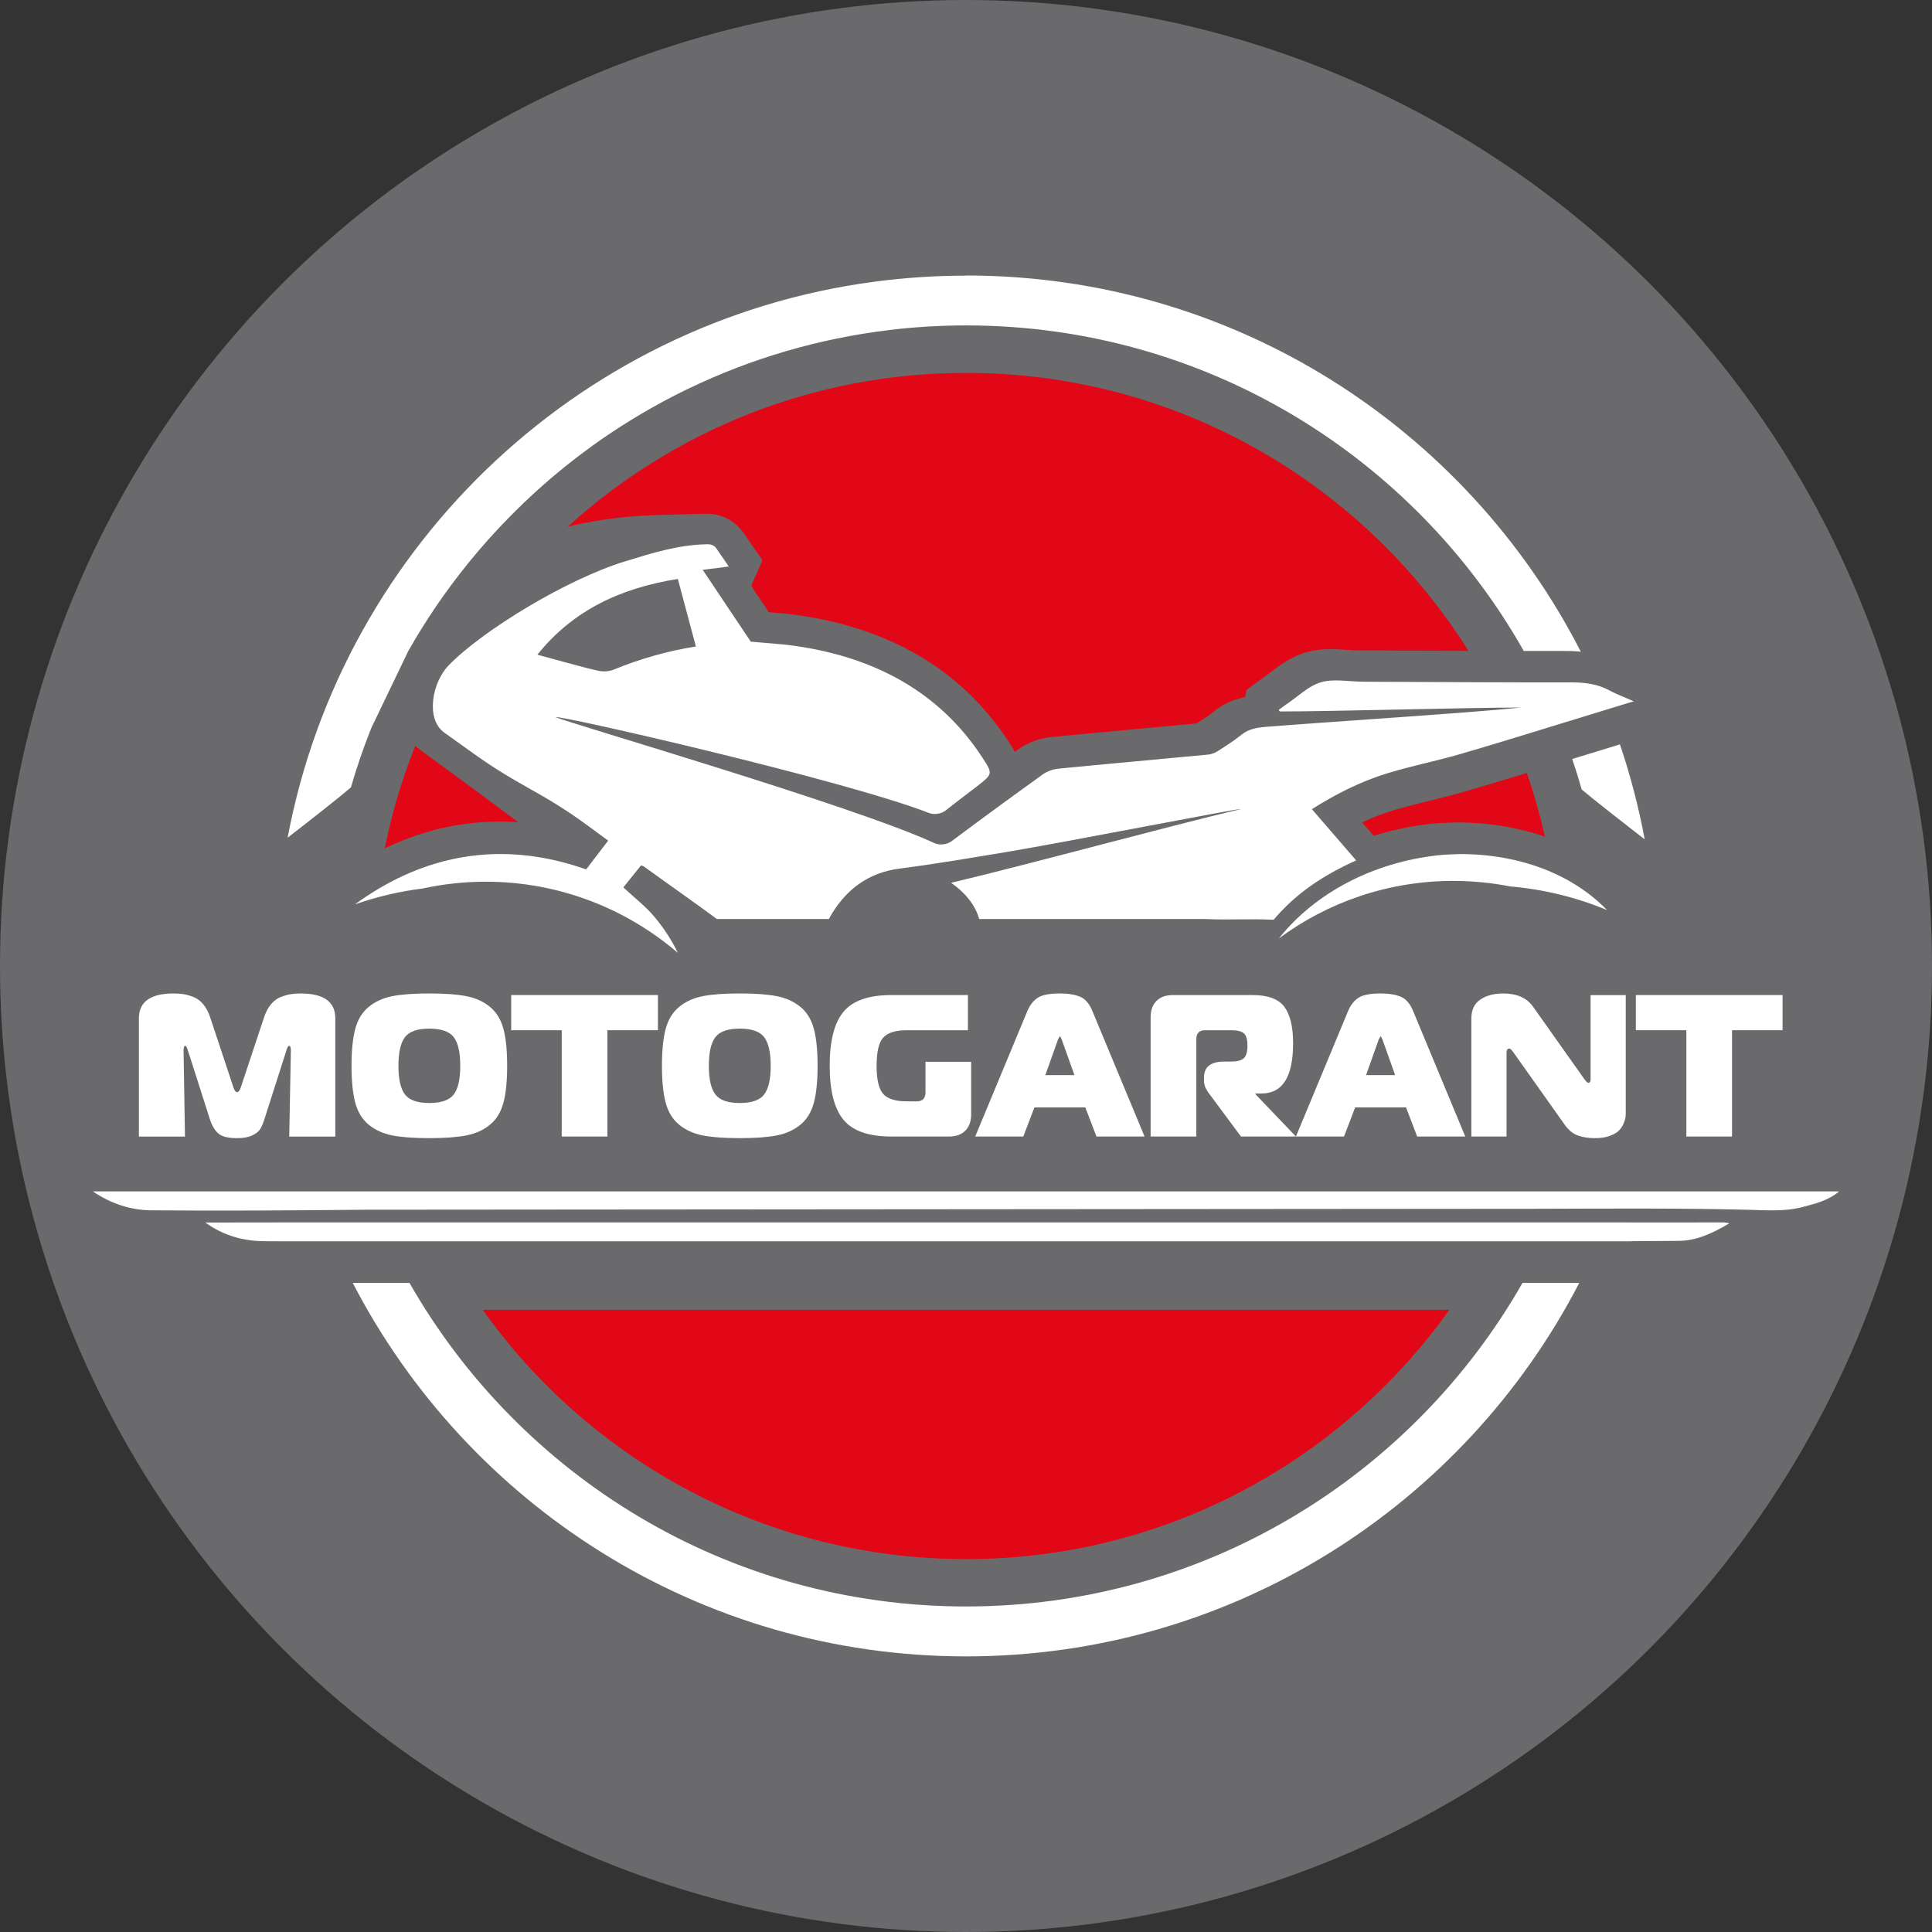 <?xml version="1.0" encoding="UTF-8"?> <svg xmlns="http://www.w3.org/2000/svg" id="_Слой_2" data-name="Слой 2" viewBox="0 0 835.4 835.4"><rect x="0" y="0" width="835.4" height="835.4" fill="#333333" stroke="none"/> <defs> <style> .cls-1 { fill: #e10717; } .cls-1, .cls-2, .cls-3 { stroke-width: 0px; } .cls-2 { fill: #fff; } .cls-3 { fill: #6a6a6d; } </style> </defs> <g id="_Слой_1-2" data-name="Слой 1"> <g> <circle class="cls-3" cx="417.7" cy="417.7" r="417.7"></circle> <g> <g> <path class="cls-2" d="m123.78,454.39l-9.44,29.54c-.58,1.81-1.18,3.22-1.79,4.24-.61,1.02-1.75,1.94-3.41,2.75-1.66.82-3.86,1.22-6.6,1.22-3.9,0-6.63-.69-8.17-2.05-1.54-1.37-2.75-3.42-3.63-6.16l-9.44-29.54c-.47-1.46-.85-2.18-1.14-2.18-.52,0-.79.67-.79,2.01l.61,37.23h-19.92v-51.12c0-7.17,5.01-10.75,15.03-10.75,1.63,0,3.07.1,4.33.31,1.25.21,2.67.61,4.24,1.22s2.97,1.65,4.19,3.1c1.22,1.46,2.21,3.29,2.97,5.51l9.87,29.71c.52,1.87,1.14,2.8,1.84,2.8s1.31-.93,1.84-2.8l9.87-29.71c.76-2.21,1.75-4.05,2.97-5.51,1.22-1.46,2.62-2.49,4.19-3.1s3-1.02,4.28-1.22c1.28-.2,2.71-.31,4.28-.31,10.02,0,15.03,3.58,15.03,10.75v51.12h-19.92l.7-37.23c0-1.34-.26-2.01-.79-2.01-.35,0-.76.73-1.22,2.18Z"></path> <path class="cls-2" d="m169.61,430.75c3.99-.79,9.34-1.18,16.04-1.18s12.04.39,16.04,1.18c3.99.79,7.38,2.33,10.18,4.63,2.8,2.3,4.73,5.46,5.81,9.48,1.08,4.02,1.62,9.35,1.62,15.99s-.54,11.97-1.62,15.99c-1.08,4.02-3.01,7.18-5.81,9.48-2.8,2.3-6.19,3.85-10.18,4.63-3.99.79-9.34,1.18-16.04,1.18s-12.05-.39-16.04-1.18c-3.99-.79-7.38-2.33-10.18-4.63-2.8-2.3-4.73-5.46-5.81-9.48-1.08-4.02-1.62-9.35-1.62-15.99s.54-11.97,1.62-15.99c1.08-4.02,3.01-7.18,5.81-9.48,2.8-2.3,6.19-3.85,10.18-4.63Zm5.51,17.7c-1.89,2.45-2.84,6.58-2.84,12.41s.95,9.96,2.84,12.41c1.89,2.45,5.4,3.67,10.53,3.67s8.64-1.22,10.53-3.67c1.89-2.45,2.84-6.58,2.84-12.41s-.95-9.96-2.84-12.41c-1.89-2.45-5.4-3.67-10.53-3.67s-8.64,1.22-10.53,3.67Z"></path> <path class="cls-2" d="m262.64,491.44h-19.75v-45.97h-21.85v-15.21h63.44v15.21h-21.85v45.97Z"></path> <path class="cls-2" d="m303.84,430.75c3.99-.79,9.34-1.18,16.04-1.18s12.04.39,16.04,1.18c3.99.79,7.38,2.33,10.18,4.63,2.8,2.3,4.73,5.46,5.81,9.48,1.08,4.02,1.62,9.35,1.62,15.99s-.54,11.97-1.62,15.99c-1.08,4.02-3.01,7.18-5.81,9.48-2.8,2.3-6.19,3.85-10.18,4.63-3.99.79-9.34,1.18-16.04,1.18s-12.05-.39-16.04-1.18c-3.99-.79-7.38-2.33-10.18-4.63-2.8-2.3-4.73-5.46-5.81-9.48-1.08-4.02-1.62-9.35-1.62-15.99s.54-11.97,1.62-15.99c1.08-4.02,3.01-7.18,5.81-9.48,2.8-2.3,6.19-3.85,10.18-4.63Zm5.51,17.7c-1.89,2.45-2.84,6.58-2.84,12.41s.95,9.96,2.84,12.41c1.89,2.45,5.4,3.67,10.53,3.67s8.64-1.22,10.53-3.67c1.89-2.45,2.84-6.58,2.84-12.41s-.95-9.96-2.84-12.41c-1.89-2.45-5.4-3.67-10.53-3.67s-8.64,1.22-10.53,3.67Z"></path> <path class="cls-2" d="m418.53,445.47h-26.39c-4.89,0-8.3,1.06-10.22,3.19-1.92,2.13-2.88,6.19-2.88,12.19s.96,10.06,2.88,12.19c1.92,2.13,5.33,3.19,10.22,3.19h4.19c2.56,0,3.85-1.28,3.85-3.84v-13.28h19.75v22.72c0,3.03-.84,5.39-2.53,7.08-1.69,1.69-4.05,2.53-7.08,2.53h-24.82c-9.85,0-16.76-2.4-20.75-7.21-3.99-4.81-5.99-12.6-5.99-23.38s1.99-18.57,5.99-23.38c3.99-4.81,10.91-7.21,20.75-7.21h33.03v15.21Z"></path> <path class="cls-2" d="m421.68,491.44l22.63-54.44c1.11-2.56,2.62-4.44,4.54-5.64,1.92-1.19,5.07-1.79,9.44-1.79,3.55,0,6.45.47,8.7,1.4,2.24.93,4,2.94,5.29,6.03l22.63,54.44h-20.8l-4.81-12.58h-22.02l-4.81,12.58h-20.8Zm35.83-42.03l-5.51,15.47h12.58l-5.51-15.47c-.06-.06-.13-.17-.22-.35s-.15-.33-.17-.48c-.03-.15-.09-.26-.17-.35s-.16-.13-.22-.13l-.79,1.31Z"></path> <path class="cls-2" d="m497.53,491.44v-51.56c0-3.03.84-5.39,2.53-7.08s4.05-2.53,7.08-2.53h34.52c6.64,0,11.21,1.7,13.72,5.11,2.5,3.41,3.76,8.64,3.76,15.69,0,14.51-4.54,21.76-13.63,21.76h-2.62v.35l17.48,18.26h-23.77l-11.8-15.9c-.17-.29-.55-.8-1.14-1.53-.58-.73-.99-1.27-1.22-1.62-.23-.35-.52-.83-.87-1.44-.35-.61-.6-1.22-.74-1.84-.15-.61-.22-1.24-.22-1.88v-1.31c0-4.6,2.94-6.9,8.83-6.9h2.97c2.62,0,4.44-.49,5.46-1.49,1.02-.99,1.53-2.8,1.53-5.42s-.5-4.31-1.49-5.24c-.99-.93-2.83-1.4-5.51-1.4h-11.27c-2.56,0-3.84,1.28-3.84,3.85v42.12h-19.75Z"></path> <path class="cls-2" d="m560.36,491.44l22.63-54.44c1.11-2.56,2.62-4.44,4.54-5.64,1.92-1.19,5.07-1.79,9.44-1.79,3.55,0,6.45.47,8.7,1.4,2.24.93,4,2.94,5.29,6.03l22.63,54.44h-20.8l-4.81-12.58h-22.02l-4.81,12.58h-20.8Zm35.83-42.03l-5.51,15.47h12.58l-5.51-15.47c-.06-.06-.13-.17-.22-.35s-.15-.33-.17-.48c-.03-.15-.09-.26-.17-.35s-.16-.13-.22-.13l-.79,1.31Z"></path> <path class="cls-2" d="m702.98,430.27v50.95c0,.7-.04,1.37-.13,2.01-.09.64-.38,1.54-.87,2.71-.5,1.17-1.18,2.17-2.05,3.01-.87.85-2.18,1.59-3.93,2.23-1.75.64-3.84.96-6.29.96-2.86,0-5.36-.39-7.52-1.18-2.16-.79-4.08-2.4-5.77-4.85l-22.11-31.2c-.7-.99-1.25-1.49-1.66-1.49-.82,0-1.22.58-1.22,1.75v36.27h-15.21v-51.03c0-3.73,1.3-6.47,3.89-8.21,2.59-1.75,5.87-2.62,9.83-2.62,5.94,0,10.25,1.89,12.93,5.68l22.28,31.46c.7.99,1.25,1.49,1.66,1.49.64,0,.96-.49.96-1.49v-36.44h15.21Z"></path> <path class="cls-2" d="m748.94,491.44h-19.75v-45.97h-21.85v-15.21h63.44v15.21h-21.85v45.97Z"></path> </g> <g> <path class="cls-2" d="m795.2,515.17h-130.02s-506.21,0-506.21,0h0c-38.54,0-77.08,0-115.61,0h-3.19c7.76,5.28,16.19,8.09,25.22,8.17,31.19.29,62.39.04,93.58-.26l506.21-.4c30.27-.09,60.56-.32,90.82.43,7.91.19,15.85.86,23.65-1.24,5.47-1.46,10.98-2.81,15.59-6.71h-.04Z"></path> <g> <path class="cls-2" d="m88.7,528.62h.09s-.04-.02-.06-.04l-.04.04Z"></path> <path class="cls-2" d="m745.58,528.58c-13.6,0-27.2.01-40.8.02v-.02H122.92s-21.42.04-32.12.04h-2.01c7.48,5.44,15.93,7.91,24.72,8.06,3.14.06,6.27.07,9.41.06h0s581.85.01,581.85.01v-.05c7.16-.03,14.31-.07,21.47-.15,7.31-.12,14.17-3.19,21.55-7.6-1.5-.24-1.87-.36-2.21-.36Z"></path> </g> </g> <path class="cls-1" d="m618.05,346.27c-5.38,1.32-10.94,2.69-16.09,4.28-4.31,1.33-8.61,3-13,5.04l5.02,5.81c7.97-2.5,16.25-4.24,24.71-5.17,3-.33,5.94-.43,8.09-.51h.25c.67-.03,1.29-.05,1.85-.08l1.02-.02c13.51,0,26.39,2.13,38.12,6.17-2.09-9.4-4.71-18.6-7.8-27.58-8.98,2.75-18.11,5.52-27.21,8.16-5.06,1.47-10.09,2.7-14.96,3.9Z"></path> <path class="cls-1" d="m224.15,355.54c-13.45-10.01-27.28-20.29-41.02-30.21-1.25-.9-2.43-1.86-3.56-2.84-5.68,14.2-10.12,29.02-13.21,44.34,18.58-8.92,37.91-12.7,57.79-11.28Z"></path> <path class="cls-1" d="m247.3,227.31c12.74-2.95,26.16-4.49,41.03-4.7l15.87-.46c7.36-.36,13.71,2.79,17.72,8.87l7.75,11.24-4.86,11.08,7.62,11.37,7.15.63c.54.05,1.02.1,1.5.16,42.55,5.12,74.56,23.75,95.14,55.35.72,1.1,1.67,2.56,2.58,4.29.59-.43,1.19-.85,1.78-1.28,3.87-2.78,8.97-4.65,14.01-5.15,12.64-1.24,25.29-2.41,37.94-3.58,8.31-.77,16.59-1.54,24.87-2.32,2.84-1.81,5.5-3.53,7.64-5.28,4.36-3.56,8.98-5.23,13.37-6.09l.59-3.13,3.77-2.78c.97-.72,1.97-1.45,3-2.15,1.03-.69,2.19-1.58,3.43-2.53,3.96-3.05,8.86-6.82,15.47-8.76,6.36-1.87,12.39-1.45,17.71-1.09,1.74.12,3.36.23,4.77.24l21.75.1c8.32.04,17.1.08,26.08.12-45.37-72.21-125.69-120.23-217.26-120.23-66.35,0-126.79,25.22-172.32,66.57.64-.16,1.27-.34,1.91-.49Z"></path> <path class="cls-2" d="m628.49,380.91c8.39,0,16.57.83,24.51,2.38,14.72,1.27,28.81,4.78,41.89,10.23-14.71-15.21-37.37-24.26-63.72-24.22-2.43.13-5.9.14-9.32.52-28.87,3.19-53.58,16.74-68.86,35.96,21.11-15.63,47.23-24.88,75.52-24.88Z"></path> <path class="cls-1" d="m208.7,566.35c46.49,65.26,122.77,107.82,209.01,107.82s162.51-42.57,209.01-107.82H208.7Z"></path> <path class="cls-2" d="m695.77,298.45c-5.06-2.7-10.45-3.39-16.38-3.39-29.99.05-59.97-.16-89.96-.29-6.11-.03-12.76-1.37-18.19.23-5.55,1.63-9.91,6.12-14.77,9.37-1.22.82-2.37,1.71-3.55,2.57.15.23.3.47.45.7,22.96,0,81.62-1.7,104.58-1.7-24.91,2.51-85.52,6.32-110.44,8.34-4.02.33-7.64.92-10.73,3.44-3.17,2.59-6.74,4.84-10.27,7.09-1.17.75-2.71,1.35-4.15,1.48-21.55,2.05-43.13,3.97-64.67,6.08-2.3.23-4.86,1.11-6.61,2.36-13.3,9.55-26.48,19.21-39.57,28.97-2.07,1.55-5.19,1.92-7.56.82-34.5-16-158.28-51.9-163.73-54.43.93-1.13,124.95,27.21,161.48,41.45,2.14.84,5.37.38,7.17-1.06,4.39-3.53,8.97-6.9,13.44-10.36,7-5.42,7.08-5.47,2.49-12.52-18.38-28.23-46.99-44.25-84.62-48.78-.6-.07-1.19-.12-1.78-.18l-7.7-.67-6.07-.53-20.79-31.05,7.79-.96,3.5-.49-5.17-7.49c-1.06-1.66-2.36-2.21-4.58-2.1h-.26c-12.33.36-23.05,3.77-34.84,7.38-24.91,7.62-61.27,29.58-76.27,44.95-7.08,7.26-10.13,23.09-1.95,29.07,0,0,11.67,8.35,11.73,8.39,21.08,15.22,30.17,16.91,51.03,32.35,2.67,1.98,5.35,3.93,8.15,5.99-3.27,4.28-6.35,8.32-9.49,12.42-.78-.25-1.33-.41-1.87-.59-30.87-10.43-60.25-7.17-87.1,8.51-3.93,2.3-7.62,4.71-11.04,7.24,9.35-3.28,19.14-5.61,29.27-6.87,8.78-1.91,17.89-2.94,27.24-2.94,31.75,0,60.77,11.6,83.12,30.77-2.5-5.24-5.83-10.41-10.04-15.49-3.79-4.57-8.81-8.41-13.52-12.83,2.41-3,5.05-6.28,7.68-9.56.69.31,1.04.41,1.3.6,10.45,7.57,21.08,14.98,31.45,22.63h48.48c.4-.82.84-1.63,1.34-2.44,6.35-10.24,15.51-17.62,29.28-19.37,15.14-1.93,31.16-4.68,46.2-7.17,24.55-4.07,100.9-19.04,101.5-18.6-32.87,7.77-92.08,24.02-125.51,31.93,7.02,4.94,10.66,10.37,12.16,15.66h97.36c12.83.51,18.11-.21,29.95.32,9.62-11.42,21.23-19.11,35.67-25.67-6.51-7.53-12.74-14.75-19.13-22.15,10.22-6.47,20.87-11.89,32.58-15.5,10.31-3.18,21.08-5.28,31.47-8.3,16.74-4.86,33.33-10.07,49.98-15.15,8.19-2.5,16.37-5.02,25.12-7.7-3.94-1.74-7.45-3.05-10.66-4.76Zm-430.63-8.82c-1.8.73-4.39.86-6.34.43-6.12-1.35-12.13-3.1-18.17-4.71-2.66-.71-5.3-1.45-8.25-2.26,15.44-19.36,36.33-28.9,60.72-32.75l7.8,29.2c-12.22,1.91-24.14,5.34-35.77,10.09Z"></path> <path class="cls-2" d="m711.17,362.96c-2.61-14.07-6.21-27.79-10.71-41.09l-2.43.75c-5.13,1.57-10.12,3.11-15.12,4.63-1.03.31-2.05.63-3.08.94,1.49,4.35,2.85,8.76,4.12,13.2,5.2,4.39,16.76,13.45,27.23,21.57Z"></path> <path class="cls-2" d="m417.7,119.19c-11.24,0-22.33.64-33.24,1.85h0s-.06,0-.09,0c-130.76,14.53-236.01,113.52-260,241.19,11.01-8.54,22.97-17.93,27.36-21.76,2.54-8.76,5.48-17.35,8.84-25.73l15.98-33.24c7.53-13.31,16.15-25.91,25.7-37.73,1.15-1.43,2.32-2.84,3.51-4.25.49-.58.97-1.16,1.47-1.73,1.17-1.37,2.35-2.73,3.55-4.07.53-.59,1.06-1.19,1.6-1.78,1.18-1.3,2.37-2.6,3.58-3.88.58-.62,1.17-1.23,1.75-1.84,1.18-1.24,2.37-2.46,3.58-3.68.64-.64,1.29-1.28,1.93-1.92,1.18-1.16,2.36-2.32,3.55-3.46.71-.68,1.43-1.35,2.15-2.02,1.16-1.08,2.31-2.15,3.48-3.21.81-.73,1.62-1.44,2.44-2.16,1.11-.98,2.22-1.96,3.34-2.92.95-.81,1.91-1.6,2.87-2.39,1.02-.84,2.03-1.7,3.06-2.53,1.18-.95,2.38-1.88,3.58-2.82.83-.65,1.65-1.31,2.49-1.94,1.73-1.32,3.49-2.61,5.25-3.89.32-.23.64-.47.96-.71,10.85-7.79,22.28-14.81,34.22-20.99,0,0,0,0,0,0,2.39-1.24,4.8-2.44,7.23-3.61,0,0,.02,0,.03-.01,26.76-12.86,55.91-21.56,86.6-25.23v-.03c10.9-1.3,21.99-1.99,33.24-1.99,103.44,0,193.61,56.73,241.16,140.76,5.89,0,11.78.01,17.63,0,2.02-.01,4.42.05,7.04.32-49.44-96.56-149.9-162.66-265.83-162.66Z"></path> <path class="cls-2" d="m658.34,554.72c-47.67,83.56-137.55,139.92-240.64,139.92s-192.96-56.36-240.64-139.92h-24.54c49.65,95.91,149.72,161.5,265.18,161.5s215.53-65.58,265.18-161.5h-24.54Z"></path> </g> </g> </g> </svg> 